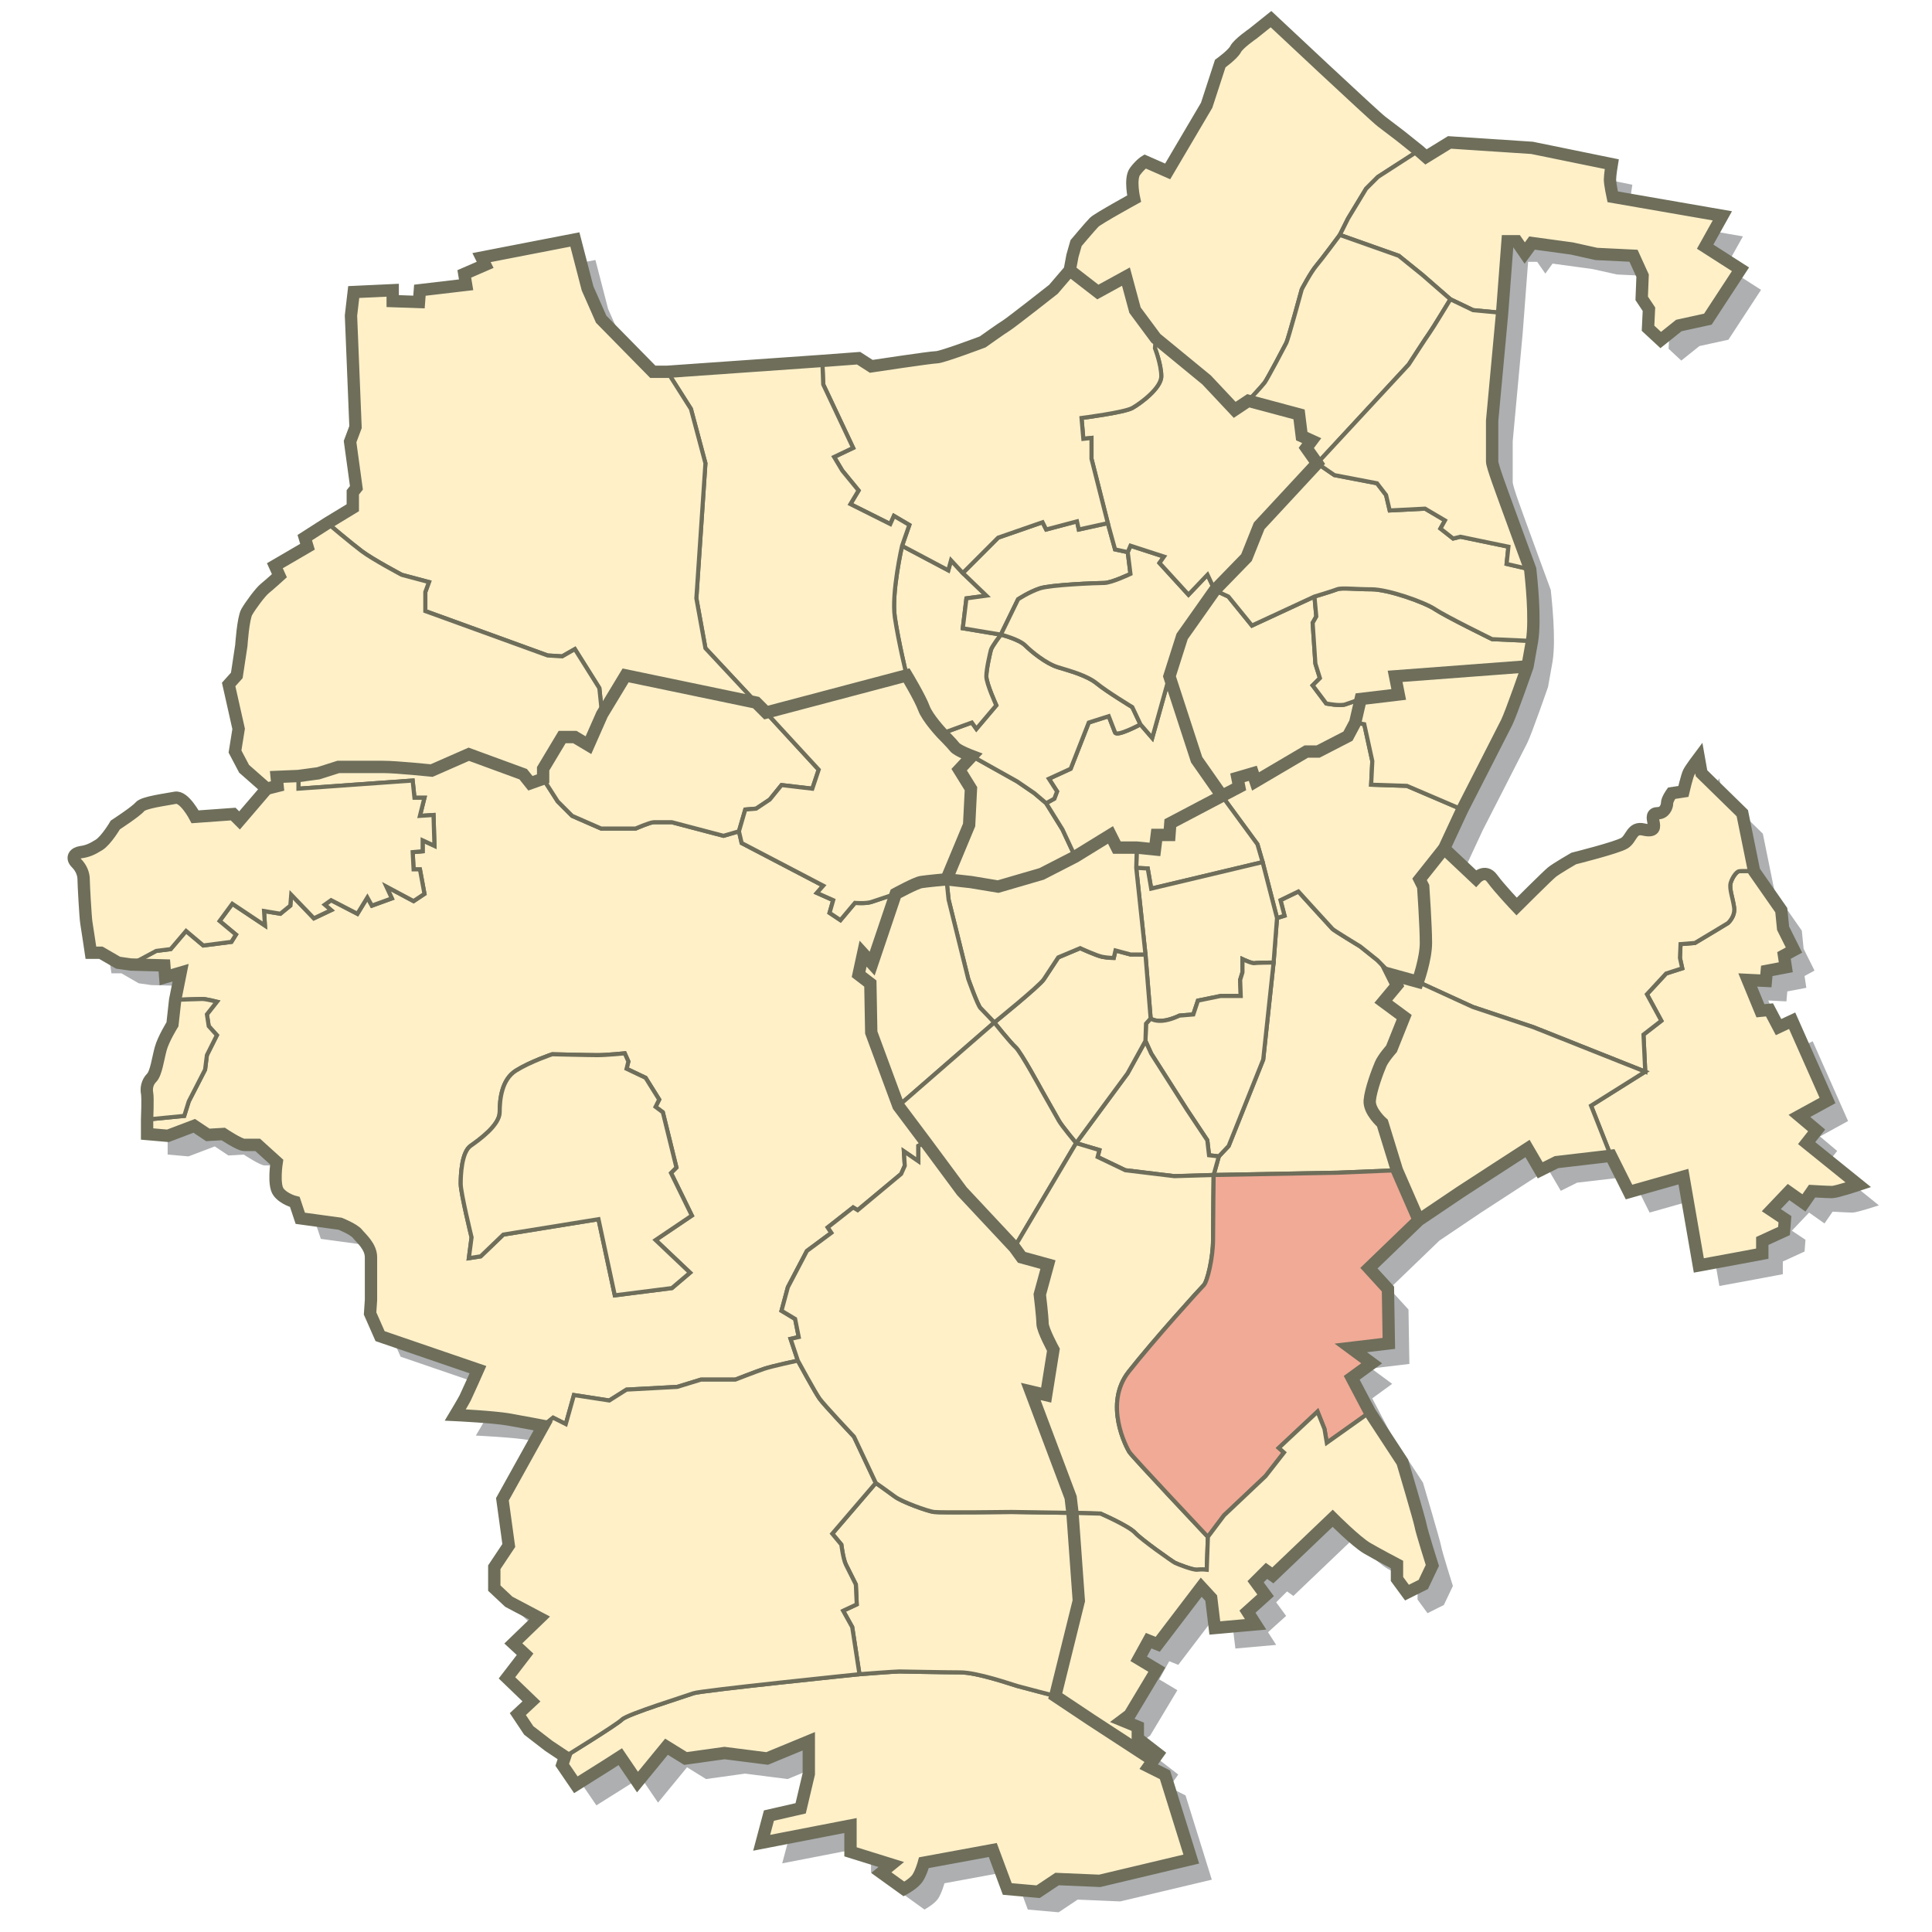 <?xml version="1.0" encoding="utf-8"?>
<!DOCTYPE svg PUBLIC "-//W3C//DTD SVG 1.1//EN" "http://www.w3.org/Graphics/SVG/1.1/DTD/svg11.dtd">
<svg version="1.1" id="MG" xmlns="http://www.w3.org/2000/svg" xmlns:xlink="http://www.w3.org/1999/xlink" x="0px" y="0px"
	 width="1000.111px" height="1000.114px" viewBox="0 -866.885 1000.111 1000.114"
	 enable-background="new 0 -866.885 1000.111 1000.114" xml:space="preserve">
<g>
	<rect y="-866.885" fill="#FFFFFF" width="1000.111" height="1000.114"/>
	<path fill="#FFFFFF" d="M500.051-366.83"/>
</g>
<path fill="#ADAFB1" d="M148.716-447.973l-14.074,16.428l-3.288-3.291l-19.705,1.413c0,0-5.629-10.797-10.322-9.852
	c-4.691,0.946-16.424,2.346-18.302,4.692c-1.875,2.354-12.67,9.383-12.67,9.383s-4.692,7.976-8.446,10.321
	c-3.752,2.355-6.096,3.293-9.384,3.755c-3.287,0.469-5.164,2.816-2.342,5.629c2.822,2.815,3.754,6.1,3.754,8.445
	c0,2.354,0.939,19.706,1.411,22.521c0.474,2.813,2.342,15.483,2.342,15.483h5.165l8.919,5.159l6.568,0.938l17.356,0.47l0.465,6.092
	l7.972-2.339l-2.814,14.077l-1.411,12.668c0,0-4.69,7.506-6.095,12.674c-1.405,5.16-2.345,12.667-4.693,15.015
	c-2.349,2.336-2.815,5.628-2.342,7.968c0.474,2.345,0,13.606,0,13.606v7.506l10.794,0.938l13.603-5.168l7.041,4.692l7.974-0.461
	c0,0,8.445,5.628,10.794,5.628s7.042,0,7.042,0l9.849,8.916c0,0-1.878,11.729,0.938,15.483c2.815,3.752,8.446,5.162,8.446,5.162
	l2.815,8.444l20.641,2.814c0,0,7.041,2.816,8.92,5.167c1.876,2.347,7.043,6.571,7.043,12.199c0,5.631,0,22.052,0,22.052
	l-0.468,7.044l5.165,11.723l50.673,17.359c0,0-5.631,12.668-6.573,14.544c-0.934,1.876-5.164,8.921-5.164,8.921
	s19.71,0.938,27.685,2.339c7.982,1.408,17.83,3.292,17.83,3.292l-21.11,37.994l3.288,23.934l-7.505,11.264v10.788l7.505,7.046
	l15.954,8.447L276.355-5.514l6.091,5.629l-9.379,12.199l12.669,12.199l-7.037,6.568l5.626,8.444l10.323,7.967l8.444,5.631
	l-1.412,4.225l7.043,10.317l16.424-10.317l6.568-4.225l8.917,13.136l15.012-18.297l9.852,6.093l20.177-2.815l22.055,2.815
	l21.583-8.911v16.889l-4.219,17.828l-16.427,3.753l-3.75,14.075l45.974-8.922v13.608L472,108.944l-5.162,4.212l11.728,8.446
	c0,0,5.161-2.815,7.04-5.628c1.879-2.818,3.288-7.973,3.288-7.973l35.658-6.568l7.508,20.175l15.949,1.417l9.846-6.568l22.061,0.937
	l47.375-11.257L613.695,62.5l-8.444-4.214l2.338-3.291l2.341-3.283l-10.323-7.98v-6.09l-7.967-3.291l3.752-2.816l14.076-23.459
	l-9.39-5.629l5.173-9.384l4.691,1.876l22.521-29.555l5.164,5.626l1.876,15.477l21.11-1.876l-4.219-6.568l9.378-8.447l-5.159-7.038
	l5.632-5.631l3.282,2.341l30.965-29.558c0,0,12.196,12.198,17.828,15.475c5.631,3.284,15.481,8.446,15.481,8.446v7.508l5.164,7.045
	l8.444-4.225l4.689-9.846c0,0-5.631-17.827-6.099-20.644c-0.459-2.814-9.384-32.842-9.384-32.842l-16.891-25.812l-9.379-17.828
	l10.32-7.507l-10.792-7.968l19.701-2.348l-0.464-28.149l-9.846-10.791l25.811-24.867c0,0,18.768-12.667,21.58-14.542
	c2.818-1.877,34.722-22.521,34.722-22.521l6.571,11.261l8.444-4.223l28.146-3.284l9.389,18.768l28.146-7.978l7.967,45.979
	l17.83-3.284l15.016-2.814v-6.568l11.257-5.168l0.465-6.093l-7.041-4.69l8.917-9.384l7.978,5.63l4.217-6.1
	c0,0,7.972,0.47,10.323,0.47c2.349,0,13.601-3.754,13.601-3.754l-26.737-21.582l5.162-6.57l-8.914-7.506l14.545-7.978
	l-18.298-41.286l-7.043,3.291l-4.694-8.921l-4.691,0.47l-6.568-15.952l9.381,0.462l0.465-5.162l9.854-1.876l-0.939-6.098
	l5.161-2.816l-5.631-11.26l-0.935-9.384l-14.078-20.174l-6.091-30.027l-21.107-20.645l-1.415-7.975c0,0-4.211,5.63-5.167,7.506
	c-0.939,1.877-2.817,9.852-2.817,9.852l-6.091,0.938c0,0-2.338,3.284-2.338,5.162c0,1.876-1.415,5.167-4.692,5.167
	c-3.282,0-2.812,2.339-2.346,4.693c0.467,2.346,0.937,5.162-5.156,3.752c-6.111-1.413-6.102,4.693-9.856,7.038
	c-3.752,2.354-26.274,7.977-26.274,7.977s-8.912,5.16-11.258,7.038c-2.346,1.875-18.3,17.83-18.3,17.83s-8.92-9.384-12.675-14.545
	c-3.755-5.169-8.444,0-8.444,0l-16.427-15.483l9.381-20.174c0,0,20.645-40.349,22.99-45.041s10.79-29.088,10.79-29.088l2.343-13.136
	c1.879-11.731-0.464-32.374-0.934-37.074c0,0-9.854-26.734-12.199-33.311c-2.346-6.576-7.503-20.182-7.503-22.521
	c0-2.345,0-21.112,0-21.112l5.157-55.831l2.817-37.072h4.687l4.228,6.1l3.747-5.168l20.646,2.815l12.672,2.814l19.234,0.938
	l4.689,10.321l-0.47,11.73l3.758,5.631l-0.467,9.844l6.567,6.1l9.387-7.507l15.013-3.291l16.889-25.813l-18.304-11.722l8.925-15.951
	l-56.767-9.846c0,0-1.414-6.568-1.414-8.921c0-2.355,0.939-7.968,0.939-7.968l-41.288-8.447l-42.699-2.814l-12.202,7.506
	l-3.752-3.292l-9.381-7.505c0,0-6.094-4.693-9.852-7.509c-3.747-2.813-57.236-53.008-57.236-53.008l-9.381,7.506
	c0,0-7.51,5.162-8.925,7.968c-1.403,2.81-7.964,7.509-7.964,7.509l-7.062,21.611l-20.182,34.248l-11.725-5.167
	c0,0-2.343,1.415-5.164,5.167c-2.823,3.755-0.467,14.076-0.467,14.076s-18.768,10.321-20.639,12.198
	c-1.879,1.878-9.387,10.792-9.387,10.792l-1.876,6.568l-1.414,7.507l-8.444,9.854c0,0-22.056,17.352-24.399,18.765
	c-2.338,1.409-12.196,8.446-12.196,8.446s-21.108,7.969-23.932,7.969s-33.78,4.69-33.78,4.69l-6.57-4.214l-18.768,1.408
	l-80.231,5.63h-7.505l-26.739-27.213l-7.041-15.951l-6.57-25.335l-48.325,9.384l1.874,3.752l-10.793,4.692l0.937,5.63l-23.929,2.816
	l-0.468,6.1l-13.603-0.47v-5.63l-20.177,0.938l-1.412,12.198l2.344,57.716l-2.818,7.507l3.288,23.928l-1.874,2.345v7.969
	l-13.139,7.976l-11.726,7.506l1.411,4.693l-16.89,9.845l2.342,5.168c0,0-5.165,4.691-7.506,6.567
	c-2.344,1.877-7.508,8.915-9.385,12.199c-1.875,3.277-2.813,17.352-2.813,17.352l-2.343,15.483l-4.219,4.69l5.164,22.983
	l-1.877,11.729l4.693,8.915L148.716-447.973z"/>
<path fill="#FFF0C8" stroke="#6E6E5A" stroke-width="2.128" stroke-miterlimit="3.864" d="M242.702-215.579l1.409-10.792
	c0,0-5.631-22.99-5.631-27.687c0-4.7,0.467-16.421,5.167-19.706c4.697-3.277,15.012-10.792,15.012-17.352
	c0-6.562,0.939-16.89,8.45-21.583c7.502-4.691,18.762-8.446,18.762-8.446s18.768,0.462,23.462,0.462
	c4.689,0,14.073-0.938,14.073-0.938l1.874,4.224l-0.938,3.754l9.851,4.69l7.041,11.26l-1.879,3.755l3.755,2.813l7.041,28.613
	l-2.811,2.816l10.79,22.057l-18.768,12.668l17.833,16.893l-9.389,7.975l-29.558,3.753l-8.444-39.411l-49.262,7.968l-11.725,11.261
	L242.702-215.579z M479.167-275.634l-14.076-18.765l-14.075-38.004l-0.467-25.336l-6.104-4.69l2.343-10.799l4.692,5.168
	l12.196-36.125l-12.661,4.222c-2.818,0.938-8.449,0.462-8.449,0.462l-7.503,8.922l-5.634-3.755l1.879-6.568l-8.447-3.753
	l3.288-3.752l-42.224-22.06l-1.409-6.09l-7.975,2.338l-26.747-7.031h-9.379c-1.882,0-9.389,3.284-9.389,3.284h-17.826l-15.018-6.568
	l-7.505-7.506l-7.505-11.722l-6.57,2.338l-3.753-4.69l-28.148-10.322l-19.231,8.444c0,0-18.303-1.876-24.866-1.876h-23.456
	l-10.322,3.291l-10.322,1.408v6.568l59.116-4.216l0.937,8.916h5.167l-2.344,9.384l7.041-0.462l0.47,15.952l-6.099-2.815v5.631
	l-5.162,0.462l0.462,8.922h3.288l2.344,12.667l-5.632,3.752l-14.072-7.506l2.815,6.1l-10.326,3.754l-2.341-4.222l-5.166,8.444
	L171.4-400.88l-3.286,2.339l3.286,2.816l-8.916,4.219l-11.74-12.212l-0.466,5.631l-5.164,4.214l-8.444-1.407l0.464,7.506
	l-16.89-11.26l-6.568,8.916l8.446,7.044l-2.345,3.754l-14.547,1.876l-8.918-7.507l-7.974,9.384l-7.506,0.939l-13.136,7.038
	l17.355,0.468l0.464,6.092l7.974-2.338l-2.815,14.074c0,0,12.199-0.468,14.075-0.468c1.877,0,7.508,1.414,7.508,1.414l-5.164,6.57
	l0.938,6.09l4.217,4.693l-5.164,10.321l-0.938,7.507L97.7-296.738l-2.342,7.506l-19.231,1.877v7.506l10.794,0.939l13.602-5.169
	l7.042,4.691l7.974-0.461c0,0,8.445,5.63,10.794,5.63h7.042l9.848,8.915c0,0-1.877,11.729,0.938,15.481
	c2.815,3.754,8.445,5.162,8.445,5.162l2.815,8.444l20.645,2.815c0,0,7.041,2.816,8.915,5.168c1.876,2.347,7.043,6.568,7.043,12.199
	v22.05l-0.465,7.046l5.162,11.722l50.671,17.358c0,0-5.631,12.667-6.568,14.545c-0.937,1.876-5.164,8.922-5.164,8.922
	s19.707,0.938,27.685,2.338c7.979,1.406,17.83,3.292,17.83,3.292l5.162-4.224l6.57,3.292l4.217-15.012l18.301,2.813l8.919-5.629
	l26.278-1.416l12.193-3.752h17.834c0,0,10.793-4.216,15.01-5.631c4.217-1.407,17.357-4.214,17.357-4.214l-3.755-11.26l4.22-0.938
	l-1.879-9.383l-7.037-4.224l3.285-12.198l9.851-18.768l12.669-9.382l-1.873-2.814l13.133-10.323l2.341,1.416l22.525-18.768
	l1.873-4.222l-0.464-7.506l7.505,5.168v-7.977L479.167-275.634z"/>
<path fill="#FFF0C8" stroke="#6E6E5A" stroke-width="2.128" stroke-miterlimit="3.864" d="M851.671-312.133l-28.051,17.609
	l10.233,25.928l9.384,18.768l28.151-7.976l7.975,45.978l17.831-3.284l15.012-2.813v-6.569l11.263-5.168l0.47-6.093l-7.046-4.691
	l8.92-9.383l7.969,5.63l4.212-6.099c0,0,7.979,0.469,10.323,0.469c2.354,0,13.605-3.752,13.605-3.752l-26.742-21.583l5.17-6.566
	l-8.922-7.509l14.551-7.975l-18.306-41.289l-7.038,3.292l-4.691-8.922l-4.689,0.471l-6.568-15.953l9.384,0.462l0.47-5.159
	l9.843-1.877l-0.934-6.1l5.167-2.816l-5.632-11.26l-0.939-9.384l-14.075-20.174c0,0-6.711-0.214-7.903,0.087
	c-1.186,0.301-3.286,2.977-4.178,5.968c-0.897,2.983,1.188,8.057,1.789,12.83c0.602,4.772-3.282,8.057-3.282,8.057l-17.011,10.233
	l-7.462,0.594l-0.291,7.162l1.188,5.374l-8.344,2.682l-9.938,10.739l7.452,13.725l-9.241,7.162L851.671-312.133z"/>
<path fill="#FFF0C8" stroke="#6E6E5A" stroke-width="2.128" stroke-miterlimit="3.864" d="M851.671-312.133l-57.97-23.056
	l-31.318-10.447l-28.459-13.041c0,0,4.222-11.729,4.222-20.181c0-8.454-1.417-29.089-1.417-29.089l-1.874-3.753l12.672-15.952
	l16.419,15.483c0,0,4.692-5.168,8.45,0c3.752,5.161,12.669,14.544,12.669,14.544s15.946-15.952,18.3-17.828
	c2.354-1.877,11.263-7.038,11.263-7.038s22.521-5.63,26.272-7.977c3.753-2.338,3.753-8.444,9.849-7.037
	c6.096,1.4,5.631-1.416,5.166-3.753c-0.461-2.346-0.939-4.691,2.339-4.691c3.282,0,4.691-3.292,4.691-5.169
	c0-1.875,2.344-5.162,2.344-5.162l6.101-0.938c0,0,1.879-7.975,2.813-9.852c0.939-1.877,5.161-7.506,5.161-7.506l1.409,7.976
	l21.11,20.642l6.102,30.028c0,0-6.705-0.213-7.9,0.088c-1.19,0.301-3.288,2.977-4.181,5.968c-0.895,2.983,1.188,8.056,1.787,12.829
	c0.604,4.772-3.28,8.058-3.28,8.058l-17.01,10.232l-7.455,0.594l-0.304,7.163l1.188,5.374l-8.344,2.683l-9.938,10.739l7.458,13.723
	l-9.244,7.163L851.671-312.133z"/>
<path fill="#FFF0C8" stroke="#6E6E5A" stroke-width="2.128" stroke-miterlimit="3.864" d="M734.388-235.284
	c0,0,18.768-12.667,21.583-14.544c2.816-1.878,34.717-22.52,34.717-22.52l6.57,11.26l8.445-4.223l28.15-3.284l-10.233-25.928
	l28.051-17.609l-57.97-23.056l-31.318-10.447l-28.459-13.041l-13.609-3.752l2.813,5.63l-7.038,8.444l10.796,7.969l-6.571,16.427
	c0,0-4.214,4.693-5.631,7.971c-1.406,3.284-5.162,13.136-5.631,18.766c-0.46,5.63,6.567,11.73,6.567,11.73l7.508,24.396
	L734.388-235.284z"/>
<path fill="#FFF0C8" stroke="#6E6E5A" stroke-width="2.128" stroke-miterlimit="3.864" d="M628.246-258.641l2.691-9.632
	l5.066-5.374l17.902-44.747l5.372-50.201l1.778-23.062l3.879-1.195l-2.079-8.05l9.255-4.478c0,0,16.78,18.496,17.678,19.389
	c0.892,0.895,14.323,9.047,14.323,9.047l8.948,7.162l7.254,7.368l2.813,5.63l-7.04,8.446l10.798,7.968l-6.571,16.428
	c0,0-4.225,4.693-5.631,7.968c-1.414,3.284-5.167,13.138-5.631,18.768c-0.465,5.63,6.567,11.729,6.567,11.729l7.508,24.398
	l-30.658,1.26L628.246-258.641z"/>
<path fill="#FFF0C8" stroke="#6E6E5A" stroke-width="2.128" stroke-miterlimit="3.864" d="M653.604-420.601l-2.681-9.249
	l-18.335-25.014l8.92-4.691l-0.939-4.693l7.969-2.338l1.415,4.215l26.277-15.476h6.09l15.475-7.976l3.752-7.038l4.661,0.866
	l4.164,19.088l-0.6,12.229l18.504,0.602l28.632,12.256l-9.382,20.174l-12.672,15.953l1.874,3.752c0,0,1.417,20.644,1.417,29.089
	c0,8.445-4.222,20.174-4.222,20.174l-13.609-3.752l-7.24-7.368l-8.962-7.163c0,0-13.432-8.144-14.313-9.046
	c-0.896-0.9-17.688-19.389-17.688-19.389l-9.255,4.479l2.096,8.05l-3.885,1.195L653.604-420.601z"/>
<polygon fill="#FFF0C8" stroke="#6E6E5A" stroke-width="2.128" stroke-miterlimit="3.864" points="588.188,-417.615 
	594.144,-417.324 595.943,-406.885 653.604,-420.601 650.924,-429.85 632.581,-454.858 605.837,-440.781 605.369,-434.682 
	598.802,-434.682 597.862,-427.175 588.479,-428.114 "/>
<path fill="#FFF0C8" stroke="#6E6E5A" stroke-width="2.128" stroke-miterlimit="3.864" d="M592.964-372.774l2.676,33.105
	c0,0,1.781,1.495,5.964,1.196c4.175-0.301,8.957-2.684,8.957-2.684l7.156-0.594l2.385-7.16l11.728-2.392h10.444l-0.301-8.357
	l1.193-3.876v-6.854c0,0,5.066,2.39,6.259,2.089s9.854-0.301,9.854-0.301l1.778-23.062l-7.457-28.936l-57.675,13.717l-1.789-10.439
	l-5.969-0.301L592.964-372.774z"/>
<path fill="#FFF0C8" stroke="#6E6E5A" stroke-width="2.128" stroke-miterlimit="3.864" d="M592.964-328.027l0.291-8.951
	l2.391-2.69c0,0,1.789,1.495,5.969,1.196c4.18-0.301,8.946-2.684,8.946-2.684l7.169-0.594l2.378-7.16l11.722-2.392h10.447
	l-0.298-8.357l1.192-3.876v-6.854c0,0,5.066,2.39,6.259,2.089c1.201-0.301,9.849-0.301,9.849-0.301l-5.364,50.201l-17.899,44.748
	l-5.077,5.374l-5.072-0.602l-0.895-7.755l-10.526-15.813l-18.498-29.023L592.964-328.027z"/>
<polygon fill="#FFF0C8" stroke="#6E6E5A" stroke-width="2.128" stroke-miterlimit="3.864" points="628.246,-258.641 
	630.938,-268.273 625.865,-268.866 624.971,-276.63 614.439,-292.442 595.943,-321.465 592.964,-328.027 583.696,-311.232 
	557.058,-275.135 569.088,-271.557 568.193,-267.972 582.52,-261.111 607.879,-258.047 "/>
<path fill="#FFF0C8" stroke="#6E6E5A" stroke-width="2.128" stroke-miterlimit="3.864" d="M557.058-275.135
	c0,0-7.466-8.951-8.94-11.641c-1.499-2.675-8.948-15.804-8.948-15.804s-10.745-19.779-13.432-22.169
	c-2.682-2.39-11.038-12.829-11.038-12.829s23.271-18.789,25.649-22.367c2.385-3.584,7.465-11.34,7.465-11.34l11.337-4.772
	c0,0,8.444,3.878,11.426,4.472c2.975,0.594,5.964,0.594,5.964,0.594l0.897-3.878l7.756,2.082h7.758l2.681,33.114l-2.391,2.69
	l-0.301,8.951l-9.244,16.787L557.058-275.135z"/>
<path fill="#FFF0C8" stroke="#6E6E5A" stroke-width="2.128" stroke-miterlimit="3.864" d="M588.479-428.114h-10.323l-3.286-6.568
	l-18.3,11.26l-17.355,8.914l-22.522,6.568l-14.073-2.338l-12.675-1.415l1.098,10.483l10.139,40.965c0,0,4.871,13.714,6.359,15.202
	c1.486,1.497,7.16,7.464,7.16,7.464s23.271-18.789,25.649-22.367c2.385-3.584,7.465-11.34,7.465-11.34l11.337-4.772
	c0,0,8.444,3.878,11.426,4.472c2.975,0.594,5.964,0.594,5.964,0.594l0.897-3.878l7.756,2.082h7.758l-4.776-44.836L588.479-428.114z"
	/>
<path fill="#FFF0C8" stroke="#6E6E5A" stroke-width="2.128" stroke-miterlimit="3.864" d="M514.699-337.578l-49.619,43.17
	l-14.064-37.995l-0.467-25.336l-6.104-4.69l2.343-10.799l4.692,5.168l12.196-36.125c0,0,10.323-5.631,13.136-6.093
	c2.816-0.469,13.139-1.415,13.139-1.415l1.093,10.483l10.144,40.965c0,0,4.863,13.714,6.357,15.202
	C509.033-343.546,514.699-337.578,514.699-337.578z"/>
<path fill="#FFF0C8" stroke="#6E6E5A" stroke-width="2.128" stroke-miterlimit="3.864" d="M557.058-275.135l-31.917,53.926
	l-27.217-29.088l-18.768-25.337l-14.076-18.765l49.619-43.173c0,0,8.356,10.439,11.038,12.829
	c2.687,2.391,13.432,22.169,13.432,22.169s7.449,13.13,8.948,15.813C549.608-284.086,557.058-275.135,557.058-275.135z"/>
<path fill="#FFF0C8" stroke="#6E6E5A" stroke-width="2.128" stroke-miterlimit="3.864" d="M625.264-71.315
	c0,0-39.176-41.559-40.675-43.942c-1.491-2.39-13.427-24.859-0.291-41.558c13.123-16.7,37.081-43.054,38.876-44.836
	c1.784-1.796,4.771-14.024,4.771-23.574c0-9.546,0.302-33.416,0.302-33.416l-20.367,0.603l-25.359-3.073l-14.326-6.861l0.895-3.585
	l-12.03-3.578l-31.917,53.926l3.752,5.169l13.596,3.752l-4.211,15.475c0,0,1.406,11.73,1.406,15.014
	c0,3.291,5.631,13.605,5.631,13.605l-3.752,23.458l-7.978-1.876l20.644,54.884l0.937,7.979l14.524,0.403
	c0,0,14.608,6.355,17.896,9.94c3.28,3.578,19.385,14.911,20.583,15.503c1.186,0.602,9.458,3.886,11.632,3.585
	c2.186-0.301,4.861,0,4.861,0L625.264-71.315z"/>
<path fill="#F0AA96" stroke="#6E6E5A" stroke-width="2.128" stroke-miterlimit="3.864" d="M625.264-71.315
	c0,0-39.176-41.559-40.675-43.942c-1.491-2.39-13.427-24.859-0.291-41.558c13.123-16.7,37.081-43.054,38.876-44.836
	c1.784-1.796,4.771-14.024,4.771-23.574c0-9.546,0.302-33.416,0.302-33.416l64.245-1.186l30.637-1.262l11.26,25.804l-25.8,24.867
	l9.854,10.79l0.459,28.151l-19.707,2.344l10.799,7.97l-10.318,7.507l9.379,17.827l-22.24,15.8l-1.201-7.165l-3.578-8.95
	l-20.076,18.789l2.688,2.39l-9.553,12.228l-21.479,20.29L625.264-71.315z"/>
<path fill="#FFF0C8" stroke="#6E6E5A" stroke-width="2.128" stroke-miterlimit="3.864" d="M596.923,44.342l2.346-3.286
	l-10.32-7.975v-6.09l-7.978-3.291l3.755-2.818l14.076-23.457l-9.387-5.631l5.164-9.381l4.689,1.876l22.522-29.561l5.167,5.631
	l1.876,15.477l21.103-1.876l-4.214-6.571l9.387-8.447l-5.173-7.034l5.632-5.631l3.293,2.336l30.965-29.555
	c0,0,12.201,12.199,17.83,15.473c5.631,3.277,15.472,8.444,15.472,8.444v7.509l5.169,7.046l8.445-4.222l4.691-9.846
	c0,0-5.629-17.829-6.091-20.644c-0.472-2.817-9.381-32.843-9.381-32.843l-16.889-25.812l-22.245,15.797l-1.203-7.162l-3.578-8.95
	l-20.079,18.789l2.691,2.39l-9.55,12.227l-21.476,20.292l-8.356,11.12l-0.6,17.009c0,0-2.687-0.301-4.86,0
	c-2.178,0.301-10.439-2.983-11.635-3.585c-1.195-0.603-17.303-11.925-20.586-15.503c-3.282-3.585-17.894-9.94-17.894-9.94
	l-14.524-0.405l3.29,45.5L546.277,11l18.301,12.199L596.923,44.342z"/>
<path fill="#FFF0C8" stroke="#6E6E5A" stroke-width="2.128" stroke-miterlimit="3.864" d="M546.251,11.032
	c0,0-16.419-4.225-19.704-5.167c-3.285-0.947-20.641-7.041-29.562-7.041c-8.917,0-29.088-0.47-31.439-0.47
	c-2.346,0-20.641,1.417-20.641,1.417s-82.11,8.447-85.863,9.846c-3.752,1.406-34.247,10.795-37.065,13.606
	c-2.823,2.808-29.565,19.227-29.565,19.227l-1.409,4.225l7.041,10.323l16.424-10.323l6.565-4.225l8.919,13.136l15.016-18.295
	l9.846,6.091l20.185-2.816l22.055,2.816l21.578-8.919v16.891l-4.214,17.826l-16.427,3.755l-3.758,14.075l45.979-8.914v13.599
	l21.111,6.567l-5.164,4.223l11.727,8.444c0,0,5.162-2.813,7.041-5.629s3.287-7.978,3.287-7.978l35.654-6.567l7.507,20.179
	l15.949,1.412l9.856-6.568l22.05,0.938l47.386-11.261l-13.608-43.627l-8.444-4.214l2.346-3.291l-32.373-21.108L546.251,11.032z"/>
<path fill="#FFF0C8" stroke="#6E6E5A" stroke-width="2.128" stroke-miterlimit="3.864" d="M453.358-99.223l-22.524,26.271
	l4.691,5.631c0,0,0.939,7.509,2.344,10.322c1.406,2.814,5.166,10.322,5.166,10.322l0.462,10.323l-7.037,3.291l4.691,8.444
	l3.753,24.398c0,0,18.303-1.417,20.641-1.417c2.344,0,22.522,0.47,31.439,0.47c8.922,0,26.277,6.091,29.562,7.038
	s19.704,5.167,19.704,5.167l12.2-49.262l-3.286-45.501l-31.438-0.471c0,0-37.07,0.471-40.351,0
	c-3.28-0.459-16.425-5.16-20.177-7.968C459.444-94.972,453.358-99.223,453.358-99.223z"/>
<path fill="#FFF0C8" stroke="#6E6E5A" stroke-width="2.128" stroke-miterlimit="3.864" d="M413.008-162.563
	c0,0,8.917,16.421,11.258,19.706c2.343,3.277,17.83,19.706,17.83,19.706l11.263,23.929l-22.524,26.271l4.691,5.631
	c0,0,0.939,7.509,2.344,10.322c1.406,2.814,5.166,10.322,5.166,10.322l0.462,10.323l-7.037,3.291l4.691,8.444l3.753,24.398
	c0,0-82.11,8.444-85.863,9.846c-3.752,1.407-34.247,10.798-37.065,13.606c-2.823,2.808-29.565,19.227-29.565,19.227l-8.444-5.628
	l-10.323-7.972l-5.628-8.444l7.037-6.568L262.383,1.651l9.387-12.199l-6.099-5.631l13.604-13.136l-15.955-8.444l-7.505-7.046
	v-10.792l7.505-11.259l-3.282-23.934l21.11-37.998l5.162-4.222l6.57,3.292l4.215-15.014l18.306,2.816l8.914-5.63l26.274-1.416
	l12.202-3.753h17.822c0,0,10.799-4.214,15.013-5.63C399.849-159.754,413.008-162.563,413.008-162.563z"/>
<path fill="#FFF0C8" stroke="#6E6E5A" stroke-width="2.128" stroke-miterlimit="3.864" d="M555.165-83.741l-31.437-0.47
	c0,0-37.064,0.47-40.345,0c-3.283-0.463-16.425-5.162-20.177-7.968c-3.755-2.808-9.849-7.044-9.849-7.044l-11.263-23.929
	c0,0-15.477-16.428-17.83-19.706c-2.346-3.284-11.258-19.706-11.258-19.706l-3.755-11.259l4.217-0.938l-1.873-9.384l-7.043-4.222
	l3.29-12.199l9.849-18.768l12.672-9.384l-1.877-2.813l13.14-10.322l2.338,1.413l22.522-18.768l1.876-4.222l-0.467-7.506l7.507,5.168
	v-7.976l3.753-1.876l18.768,25.334l27.217,29.089l3.752,5.168l13.596,3.753l-4.211,15.475c0,0,1.406,11.731,1.406,15.015
	c0,3.291,5.631,13.606,5.631,13.606l-3.752,23.458l-7.978-1.876l20.644,54.887L555.165-83.741z"/>
<path fill="#FFF0C8" stroke="#6E6E5A" stroke-width="2.128" stroke-miterlimit="3.864" d="M242.702-215.579l1.409-10.792
	c0,0-5.631-22.99-5.631-27.687c0-4.7,0.467-16.421,5.167-19.706c4.697-3.277,15.012-10.792,15.012-17.352
	c0-6.562,0.939-16.89,8.45-21.583c7.502-4.691,18.762-8.446,18.762-8.446s18.768,0.462,23.462,0.462
	c4.689,0,14.073-0.938,14.073-0.938l1.874,4.224l-0.938,3.754l9.851,4.69l7.041,11.26l-1.879,3.755l3.755,2.813l7.041,28.613
	l-2.811,2.816l10.79,22.057l-18.768,12.668l17.833,16.893l-9.389,7.975l-29.558,3.753l-8.444-39.411l-49.262,7.968l-11.725,11.261
	L242.702-215.579z"/>
<path fill="#FFF0C8" stroke="#6E6E5A" stroke-width="2.128" stroke-miterlimit="3.864" d="M90.69-349.293l-1.413,12.668
	c0,0-4.69,7.506-6.095,12.675c-1.405,5.159-2.343,12.668-4.691,15.014c-2.349,2.338-2.815,5.629-2.342,7.967
	c0.474,2.346,0,13.607,0,13.607l19.231-1.877l2.342-7.506l8.444-16.428l0.939-7.507l5.164-10.322l-4.219-4.691l-0.938-6.093
	l5.165-6.568c0,0-5.632-1.414-7.508-1.414S90.69-349.293,90.69-349.293z"/>
<path fill="#FFF0C8" stroke="#6E6E5A" stroke-width="2.128" stroke-miterlimit="3.864" d="M154.498-465.179l-11.262,0.47
	l0.466,4.692l-5.63,1.408l-14.075,16.428l-3.288-3.292l-19.706,1.416c0,0-5.629-10.8-10.321-9.853
	c-4.691,0.945-16.423,2.345-18.301,4.691c-1.876,2.354-12.672,9.383-12.672,9.383s-4.692,7.978-8.445,10.322
	c-3.752,2.353-6.095,3.291-9.381,3.752c-3.289,0.47-5.167,2.815-2.345,5.631c2.825,2.814,3.754,6.1,3.754,8.445
	c0,2.354,0.939,19.704,1.411,22.519c0.474,2.816,2.351,15.477,2.351,15.477h5.164l8.918,5.16l6.568,0.939l13.137-7.038l7.508-0.939
	l7.972-9.384l8.919,7.507l14.548-1.876l2.342-3.754l-8.445-7.044l6.568-8.916l16.89,11.26l-0.464-7.506l8.444,1.407l5.164-4.214
	l0.466-5.631l11.726,12.199l8.918-4.222l-3.287-2.815l3.287-2.338l13.604,7.038l5.161-8.446l2.341,4.224l10.323-3.755l-2.815-6.097
	l14.075,7.506l5.632-3.754l-2.344-12.668h-3.288l-0.464-8.922l5.161-0.462v-5.628l6.099,2.813l-0.478-15.958l-7.043,0.462
	l2.34-9.384h-5.164l-0.937-8.913l-59.116,4.214v-6.555H154.498z"/>
<path fill="#FFF0C8" stroke="#6E6E5A" stroke-width="2.128" stroke-miterlimit="3.864" d="M382.517-436.558l3.288-11.261
	l5.626-0.469l7.04-4.692l6.102-7.507l15.946,1.877l3.288-9.845l-27.212-29.566l-5.164-5.16l-67.56-14.076l-12.197,20.174
	l-7.046,15.952l-7.037-4.214h-6.568l-9.849,16.42v5.155l7.505,11.722l7.505,7.506l15.018,6.568h17.826c0,0,7.507-3.284,9.389-3.284
	c1.871,0,9.379,0,9.379,0l26.739,7.038L382.517-436.558z"/>
<path fill="#FFF0C8" stroke="#6E6E5A" stroke-width="2.128" stroke-miterlimit="3.864" d="M382.517-436.558l1.409,6.09
	l42.224,22.06l-3.288,3.752l8.447,3.753l-1.879,6.568l5.634,3.755l7.503-8.922c0,0,5.631,0.468,8.449-0.462
	c2.815-0.931,12.669-4.222,12.669-4.222s10.323-5.631,13.139-6.093c2.815-0.469,13.137-1.415,13.137-1.415l11.724-28.15
	l0.938-18.768l-6.094-9.845l6.568-7.044c0,0-7.505-2.816-8.919-4.692c-1.409-1.877-6.565-7.039-6.565-7.039
	s-7.511-7.975-9.384-13.135c-1.879-5.168-8.922-16.891-8.922-16.891l-72.725,19.229l27.212,29.564l-3.288,9.846l-15.951-1.876
	l-6.094,7.506l-7.04,4.692l-5.634,0.47L382.517-436.558z"/>
<polygon fill="#FFF0C8" stroke="#6E6E5A" stroke-width="2.128" stroke-miterlimit="3.864" points="541.562,-451.104 
	550.007,-437.498 556.572,-423.422 539.214,-414.509 516.691,-407.94 502.621,-410.285 489.951,-411.693 501.684,-439.843 
	502.621,-458.61 496.518,-468.464 503.091,-475.5 526.547,-462.364 535.464,-456.264 "/>
<path fill="#FFF0C8" stroke="#6E6E5A" stroke-width="2.128" stroke-miterlimit="3.864" d="M605.369-516.787l-8.916,31.904
	l-6.102-7.038c0,0-12.196,6.568-13.136,4.216c-0.939-2.345-3.283-8.446-3.283-8.446l-10.323,3.292l-9.381,23.928l-11.26,5.168
	l4.212,6.569l-1.415,3.752l-4.214,2.338l8.446,13.606l6.571,14.076l18.3-11.26l3.286,6.568h10.323l9.384,0.939l0.939-7.508h6.567
	l0.468-6.098l26.733-14.077l-13.136-18.766L605.369-516.787z"/>
<path fill="#FFF0C8" stroke="#6E6E5A" stroke-width="2.128" stroke-miterlimit="3.864" d="M518.103-538.369
	c0,0,9.382,2.346,12.664,5.63c3.293,3.292,10.804,9.384,16.892,11.26c6.101,1.877,15.015,4.222,20.185,8.446
	c5.167,4.229,18.306,12.197,18.306,12.197l4.211,8.922c0,0-12.193,6.569-13.136,4.215c-0.937-2.346-3.291-8.444-3.291-8.444
	l-10.323,3.292l-9.381,23.927l-11.26,5.169l4.225,6.568l-1.409,3.752l-4.222,2.339l-6.099-5.168l-8.917-6.1L503.091-475.5
	c0,0-7.511-2.816-8.917-4.692c-1.417-1.877-6.568-7.039-6.568-7.039l15.475-5.629l2.341,3.284l10.32-12.198
	c0,0-5.162-11.26-5.162-15.014c0-3.752,1.879-11.722,2.344-13.598C513.387-532.263,518.103-538.369,518.103-538.369z"/>
<path fill="#FFF0C8" stroke="#6E6E5A" stroke-width="2.128" stroke-miterlimit="3.864" d="M518.103-538.369l-19.706-3.284
	l1.878-15.483l10.318-1.408l-12.196-11.729l-6.094-6.568l-1.414,5.168l-23.93-12.675c0,0-5.628,24.397-3.752,37.073
	c1.873,12.668,6.09,30.026,6.09,30.026s7.044,11.722,8.923,16.889c1.876,5.162,9.386,13.139,9.386,13.139l15.475-5.63l2.341,3.284
	l10.32-12.199c0,0-5.162-11.26-5.162-15.013c0-3.755,1.879-11.722,2.344-13.599C513.387-532.256,518.103-538.369,518.103-538.369z"
	/>
<path fill="#FFF0C8" stroke="#6E6E5A" stroke-width="2.128" stroke-miterlimit="3.864" d="M583.783-581.064l1.41,11.26
	c0,0-9.846,4.692-13.602,4.692c-3.749,0-27.687,0.938-33.314,2.816c-5.632,1.876-11.261,5.628-11.261,5.628l-8.914,18.299
	l-19.706-3.284l1.878-15.483l10.318-1.408l-12.196-11.729l18.295-18.296l22.992-7.977l1.879,3.754l15.954-4.214l0.935,4.214
	l15.012-3.283l3.753,13.597L583.783-581.064z"/>
<path fill="#FFF0C8" stroke="#6E6E5A" stroke-width="2.128" stroke-miterlimit="3.864" d="M583.783-581.064l1.41-3.292l17.36,5.63
	l-2.346,3.292l15.013,16.422l9.854-10.322l3.752,7.976l-16.894,23.928l-6.563,20.644l-8.916,31.904l-6.102-7.038l-4.217-8.922
	c0,0-13.142-7.968-18.303-12.197c-5.159-4.223-14.073-6.571-20.174-8.447c-6.106-1.876-13.604-7.969-16.892-11.26
	c-3.288-3.283-12.672-5.63-12.672-5.63l8.922-18.298c0,0,5.629-3.754,11.261-5.629c5.628-1.877,29.555-2.815,33.307-2.815
	c3.756,0,13.609-4.693,13.609-4.693L583.783-581.064z"/>
<path fill="#FFF0C8" stroke="#6E6E5A" stroke-width="2.128" stroke-miterlimit="3.864" d="M704.365-505.058
	c0,0-5.164,1.876-7.969,2.814c-2.811,0.938-9.849-0.468-9.849-0.468l-7.045-9.384l3.755-3.754l-2.341-7.506l-1.414-21.107
	l1.878-3.291l-0.939-10.322l-32.365,15.013l-12.196-15.013l-7.054-3.284l-16.894,23.928l-6.563,20.644l14.073,43.164l13.139,18.766
	l8.911-4.69l-0.937-4.692l7.978-2.339l1.403,4.216l26.275-15.475h6.101l15.482-7.977l3.752-7.037L704.365-505.058z"/>
<path fill="#FFF0C8" stroke="#6E6E5A" stroke-width="2.128" stroke-miterlimit="3.864" d="M704.365-505.058
	c0,0-5.164,1.876-7.969,2.814c-2.811,0.938-9.849-0.468-9.849-0.468l-7.045-9.384l3.755-3.754l-2.341-7.506l-1.414-21.107
	l1.878-3.291l-0.939-10.322c0,0,9.385-2.815,11.723-3.753c2.346-0.937,9.383,0,17.828,0c8.449,0,27.217,6.569,32.84,10.322
	c5.631,3.754,29.565,15.483,29.565,15.483l20.644,0.938l-2.332,13.136l-68.502,5.162l1.876,9.382L704.365-505.058z"/>
<path fill="#FFF0C8" stroke="#6E6E5A" stroke-width="2.128" stroke-miterlimit="3.864" d="M704.365-505.058l19.699-2.347
	l-1.871-9.382l68.494-5.162c0,0-8.444,24.399-10.787,29.089c-2.347,4.692-22.992,45.04-22.992,45.04l-28.624-12.256l-18.498-0.602
	l0.602-12.229l-4.18-19.088l-4.645-0.866L704.365-505.058z"/>
<path fill="#FFF0C8" stroke="#6E6E5A" stroke-width="2.128" stroke-miterlimit="3.864" d="M793.036-535.085l-20.641-0.938
	c0,0-23.933-11.729-29.563-15.483c-5.623-3.752-24.391-10.322-32.84-10.322c-8.445,0-15.482-0.937-17.828,0
	c-2.352,0.938-11.73,3.753-11.73,3.753l-32.37,15.013l-12.202-15.013l-7.035-3.284l16.422-16.89l6.567-16.428l30.025-32.367
	l8.925,6.093l22.055,4.222l4.697,6.092l1.874,7.976l18.298-0.938l10.32,6.092l-2.346,4.222l6.567,5.16l3.755-0.938l24.863,5.169
	l-0.934,8.914l12.196,2.816C792.566-567.459,794.915-546.815,793.036-535.085z"/>
<path fill="#FFF0C8" stroke="#6E6E5A" stroke-width="2.128" stroke-miterlimit="3.864" d="M583.783-581.064l-6.567-1.416
	l-3.753-13.597l-8.444-33.318v-10.785l-4.222,0.462l-0.938-10.792c0,0,22.056-2.814,26.275-5.168
	c4.217-2.346,15.013-10.322,15.013-16.42c0-6.107-3.285-14.552-3.285-14.552l0.464-5.162l26.277,21.583l14.543,15.475l7.038-4.692
	l26.277,7.046l1.415,11.26l5.166,2.34l-2.812,3.752l5.626,7.97l-30.024,32.372l-6.571,16.421l-16.427,16.89l-3.755-7.968
	l-9.846,10.322l-15.01-16.428l2.335-3.286l-17.353-5.63L583.783-581.064z"/>
<path fill="#FFF0C8" stroke="#6E6E5A" stroke-width="2.128" stroke-miterlimit="3.864" d="M693.573-745.274l4.222-8.446
	l9.381-15.483l6.094-6.09l21.105-13.606l-9.379-7.507c0,0-6.096-4.692-9.851-7.506c-3.75-2.816-57.239-53.01-57.239-53.01
	l-9.381,7.509c0,0-7.511,5.16-8.922,7.968c-1.409,2.807-7.967,7.506-7.967,7.506l-7.049,21.582l-20.174,34.25l-11.732-5.168
	c0,0-2.332,1.416-5.156,5.168c-2.82,3.753-0.454,14.067-0.454,14.067s-18.767,10.322-20.644,12.199
	c-1.881,1.876-9.384,10.79-9.384,10.79l-1.879,6.57l-1.406,7.506l14.546,11.26l14.553-7.97l4.689,17.352l10.798,14.553L624.62-670.2
	l14.545,15.477l7.035-4.693c0,0,7.046-7.506,8.444-9.384c1.412-1.876,10.323-18.766,11.263-20.641
	c0.937-1.877,7.972-27.683,7.972-27.683s4.694-8.922,7.511-12.198C684.205-732.608,693.573-745.274,693.573-745.274z"/>
<path fill="#FFF0C8" stroke="#6E6E5A" stroke-width="2.128" stroke-miterlimit="3.864" d="M693.573-745.274l30.491,10.792
	l12.202,9.852l14.546,12.667l11.729,5.63l15.012,1.416l2.813-37.073h4.697l4.211,6.1l3.756-5.168l20.641,2.816l12.677,2.814
	l19.227,0.938l4.692,10.323l-0.465,11.729l3.758,5.631l-0.47,9.846l6.571,6.1l9.378-7.509l15.015-3.291l16.889-25.805
	l-18.297-11.729l8.916-15.952l-56.77-9.845c0,0-1.406-6.569-1.406-8.922c0-2.346,0.937-7.968,0.937-7.968l-41.287-8.445
	l-42.694-2.814l-12.196,7.506l-3.758-3.29l-21.11,13.627l-6.102,6.092l-9.381,15.483L693.573-745.274z"/>
<path fill="#FFF0C8" stroke="#6E6E5A" stroke-width="2.128" stroke-miterlimit="3.864" d="M646.185-659.417
	c0,0,7.046-7.506,8.444-9.384c1.409-1.876,10.323-18.766,11.263-20.641c0.939-1.877,7.977-27.683,7.977-27.683
	s4.689-8.922,7.508-12.198c2.813-3.286,12.197-15.952,12.197-15.952l30.491,10.792l12.202,9.852l14.546,12.667
	c0,0-9.387,15.483-10.793,17.361c-1.412,1.875-10.799,16.42-10.799,16.42l-47.38,51.14l-5.629-7.976l2.815-3.752l-5.169-2.339
	l-1.417-11.26L646.185-659.417z"/>
<path fill="#FFF0C8" stroke="#6E6E5A" stroke-width="2.128" stroke-miterlimit="3.864" d="M681.841-627.044l47.388-51.14
	c0,0,9.384-14.545,10.791-16.42c1.414-1.877,10.801-17.361,10.801-17.361l11.722,5.63l15.012,1.416l-5.158,55.832
	c0,0,0,18.766,0,21.114c0,2.339,5.158,15.951,7.505,22.52c2.343,6.568,12.196,33.312,12.196,33.312l-12.196-2.815l0.939-8.914
	l-24.869-5.17l-3.75,0.939l-6.567-5.161l2.343-4.223l-10.323-6.09l-18.295,0.929l-1.882-7.975l-4.686-6.093l-22.054-4.222
	L681.841-627.044z"/>
<path fill="#FFF0C8" stroke="#6E6E5A" stroke-width="2.128" stroke-miterlimit="3.864" d="M573.463-596.077l-8.444-33.318v-10.785
	l-4.222,0.462l-0.938-10.792c0,0,22.056-2.814,26.275-5.168c4.217-2.346,15.013-10.322,15.013-16.42
	c0-6.107-3.285-14.552-3.285-14.552l0.464-5.162l-10.793-14.552l-4.694-17.352l-14.548,7.969l-14.551-11.26l-8.444,9.846
	c0,0-22.05,17.358-24.394,18.765c-2.349,1.416-12.196,8.447-12.196,8.447s-21.11,7.975-23.935,7.975
	c-2.823,0-33.777,4.691-33.777,4.691l-6.549-4.185l-18.768,1.408l0.469,12.198l15.48,32.842l-9.852,4.691l4.22,7.045l8.444,10.323
	l-4.22,7.038l20.642,10.321l1.876-4.215l7.972,4.691l-3.75,10.792l23.93,12.673l1.414-5.167l6.094,6.567l18.295-18.299l22.992-7.975
	l1.879,3.754l15.954-4.216l0.935,4.216L573.463-596.077z"/>
<path fill="#FFF0C8" stroke="#6E6E5A" stroke-width="2.128" stroke-miterlimit="3.864" d="M466.965-584.348l3.758-10.79
	l-7.975-4.693l-1.877,4.217l-20.644-10.323l4.218-7.038l-8.447-10.322l-4.215-7.044l9.846-4.692l-15.479-32.843l-0.464-12.197
	l-80.231,5.629l12.199,19.237l7.505,28.149l-4.692,69.9l4.692,25.812l26.272,28.15l5.164,5.16l72.729-19.228
	c0,0-4.223-17.36-6.099-30.027C461.35-559.966,466.965-584.348,466.965-584.348z"/>
<path fill="#FFF0C8" stroke="#6E6E5A" stroke-width="2.128" stroke-miterlimit="3.864" d="M169.51-596.077
	c0,0,12.201,10.321,17.83,14.544c5.631,4.229,20.644,12.198,20.644,12.198l14.073,3.754l-1.877,5.168v9.845l63.343,22.989
	l7.505,0.462l6.573-3.752l12.667,20.181l1.417,13.599l12.191-20.174l67.565,14.074l-26.272-28.15l-4.695-25.812l4.695-69.899
	l-7.508-28.15l-12.196-19.236h-7.511l-26.739-27.213l-7.041-15.952l-6.57-25.335l-48.325,9.384l1.876,3.754l-10.795,4.69
	l0.937,5.631l-23.929,2.814l-0.468,6.1l-13.603-0.468v-5.632l-20.177,0.938l-1.409,12.199l2.343,57.714l-2.817,7.508l3.287,23.928
	l-1.876,2.347v7.968L169.51-596.077z"/>
<path fill="#FFF0C8" stroke="#6E6E5A" stroke-width="2.128" stroke-miterlimit="3.864" d="M311.663-497.083l-7.04,15.952
	l-7.043-4.214h-6.565l-9.851,16.42v5.155l-6.566,2.338l-3.752-4.692l-28.151-10.32L223.46-468c0,0-18.301-1.876-24.86-1.876
	c-6.562,0-23.46,0-23.46,0l-10.32,3.291l-10.321,1.406l-11.262,0.47l0.466,4.692l-5.63,1.408l-11.726-10.322l-4.692-8.914
	l1.877-11.729l-5.164-22.99l4.219-4.692l2.342-15.482c0,0,0.938-14.076,2.816-17.352c1.875-3.284,7.039-10.322,9.384-12.2
	c2.342-1.875,7.506-6.568,7.506-6.568l-2.342-5.168l16.89-9.846l-1.412-4.692l11.727-7.506c0,0,12.196,10.322,17.83,14.544
	c5.632,4.23,20.642,12.199,20.642,12.199l14.075,3.753l-1.874,5.168v9.844l63.343,22.99l7.503,0.464l6.565-3.755l12.677,20.182
	L311.663-497.083z"/>
<path fill="none" stroke="#6E6E5A" stroke-width="6.384" stroke-miterlimit="3.864" d="M489.951-411.693l11.725-28.15
	l0.942-18.768l-6.101-9.845l6.573-7.044c0,0-7.511-2.816-8.917-4.692c-1.417-1.877-6.568-7.039-6.568-7.039
	s-7.51-7.975-9.386-13.135c-1.879-5.168-8.923-16.891-8.923-16.891l-72.721,19.229l-5.164-5.162l-67.562-14.074l-12.197,20.174
	l-7.04,15.952l-7.046-4.215h-6.565l-9.848,16.421v5.162l-6.571,2.338l-3.752-4.692l-28.151-10.32L223.449-468
	c0,0-18.306-1.876-24.865-1.876c-6.561,0-23.457,0-23.457,0l-10.322,3.291l-10.322,1.406l-11.261,0.47l0.468,4.692l-5.632,1.408"/>
<path fill="none" stroke="#6E6E5A" stroke-width="6.384" stroke-miterlimit="3.864" d="M734.388-235.284l-11.26-25.804
	l-7.508-24.397c0,0-7.032-6.1-6.567-11.728c0.479-5.63,4.225-15.477,5.631-18.768c1.417-3.284,5.631-7.968,5.631-7.968l6.571-16.428
	l-10.796-7.97l7.038-8.445l-2.813-5.63l13.609,3.755c0,0,4.222-11.731,4.222-20.183c0-8.454-1.417-29.089-1.417-29.089l-1.874-3.752
	l12.672-15.953"/>
<polyline fill="none" stroke="#6E6E5A" stroke-width="6.384" stroke-miterlimit="3.864" points="632.581,-454.858 
	619.442,-473.624 605.369,-516.787 611.933,-537.431 628.826,-561.359 645.248,-578.249 651.815,-594.67 681.841,-627.044 
	676.212,-635.019 679.027,-638.772 673.868,-641.118 672.462,-652.379 646.185,-659.417 639.146,-654.723 624.604,-670.207 
	598.326,-691.79 587.539,-706.334 582.85,-723.693 568.305,-715.717 553.759,-726.976 "/>
<path fill="none" stroke="#6E6E5A" stroke-width="6.384" stroke-miterlimit="3.864" d="M596.923,44.342l-32.376-21.105
	l-18.296-12.2l12.2-49.262l-3.286-45.501l-0.937-7.976l-20.644-54.887l7.967,1.876l3.752-23.458c0,0-5.628-10.322-5.628-13.606
	c0-3.277-1.412-15.013-1.412-15.013l4.222-15.477l-13.608-3.752l-3.752-5.169l-27.212-29.087l-18.763-25.337l-14.075-18.767
	l-14.06-38.024l-0.467-25.336l-6.104-4.69l2.343-10.799l4.692,5.168l12.196-36.125c0,0,10.323-5.631,13.136-6.093
	c2.816-0.469,13.139-1.415,13.139-1.415l12.67,1.415l14.07,2.338l22.522-6.568l17.358-8.914l18.297-11.26l3.297,6.568h10.317
	l9.387,0.939l0.934-7.508h6.573l0.46-6.098l26.744-14.077l8.911-4.69l-0.937-4.692l7.978-2.339l1.403,4.216l26.275-15.475h6.101
	l15.482-7.977l3.752-7.037l2.818-12.199l19.699-2.345l-1.871-9.384l68.494-5.162"/>
<path fill="none" stroke="#6E6E5A" stroke-width="6.384" stroke-miterlimit="3.864" d="M138.072-458.61l-14.075,16.428
	l-3.288-3.292l-19.706,1.416c0,0-5.629-10.8-10.321-9.853c-4.691,0.945-16.423,2.345-18.301,4.691
	c-1.876,2.354-12.672,9.383-12.672,9.383s-4.692,7.978-8.445,10.322c-3.752,2.353-6.095,3.291-9.381,3.752
	c-3.289,0.47-5.167,2.815-2.345,5.631c2.825,2.814,3.754,6.1,3.754,8.445c0,2.354,0.939,19.704,1.411,22.519
	c0.474,2.816,2.351,15.477,2.351,15.477h5.164l8.918,5.16l6.568,0.939l17.356,0.468l0.466,6.092l7.972-2.338l-2.815,14.074
	l-1.411,12.668c0,0-4.691,7.506-6.096,12.675c-1.403,5.159-2.342,12.668-4.69,15.014c-2.352,2.338-2.815,5.629-2.342,7.967
	c0.471,2.346,0,13.607,0,13.607v7.506l10.793,0.938l13.604-5.168l7.041,4.693l7.971-0.463c0,0,8.446,5.631,10.796,5.631
	s7.042,0,7.042,0l9.848,8.913c0,0-1.876,11.731,0.939,15.483c2.813,3.753,8.444,5.162,8.444,5.162l2.814,8.444l20.644,2.816
	c0,0,7.042,2.814,8.921,5.168c1.873,2.345,7.038,6.568,7.038,12.2c0,5.628,0,22.05,0,22.05l-0.468,7.046l5.167,11.722l50.671,17.358
	c0,0-5.628,12.668-6.57,14.544c-0.937,1.877-5.162,8.922-5.162,8.922s19.705,0.939,27.688,2.339
	c7.975,1.407,17.825,3.291,17.825,3.291l-21.111,37.996l3.288,23.936l-7.502,11.261v10.791l7.502,7.043l15.957,8.447l-13.605,13.134
	l6.093,5.631l-9.381,12.199l12.669,12.199l-7.038,6.568l5.629,8.444l10.323,7.969l8.444,5.631l-1.412,4.219l7.044,10.323
	l16.421-10.323l6.568-4.219l8.919,13.136l15.013-18.298l9.854,6.09l20.18-2.813l22.053,2.813l21.577-8.914v16.889l-4.214,17.831
	l-16.43,3.755l-3.752,14.073l45.979-8.923v13.606l21.111,6.57l-5.162,4.215l11.725,8.444c0,0,5.164-2.813,7.038-5.632
	c1.882-2.812,3.288-7.967,3.288-7.967l35.656-6.567l7.502,20.174l15.954,1.414l9.851-6.568l22.056,0.939l47.384-11.263
	l-13.606-43.63l-8.444-4.214l2.349-3.291l2.346-3.288l-10.323-7.975v-6.091L581,23.709l3.752-2.818l14.076-23.459L589.444-8.2
	l5.161-9.381l4.694,1.876l22.518-29.558l5.169,5.631l1.877,15.477l21.105-1.879l-4.215-6.568l9.382-8.444l-5.167-7.038l5.631-5.631
	l3.294,2.341l30.958-29.559c0,0,12.2,12.2,17.831,15.476c5.634,3.284,15.477,8.446,15.477,8.446v7.505l5.17,7.044l8.447-4.221
	l4.687-9.844c0,0-5.632-17.831-6.091-20.645c-0.467-2.813-9.387-32.843-9.387-32.843l-16.888-25.812l-9.379-17.827l10.318-7.507
	l-10.799-7.97l19.704-2.344l-0.462-28.151l-9.848-10.79l25.8-24.867c0,0,18.768-12.667,21.583-14.544
	c2.813-1.878,34.72-22.52,34.72-22.52l6.565,11.26l8.444-4.223l28.156-3.284l9.378,18.768l28.151-7.976l7.98,45.978l17.828-3.284
	l15.015-2.813v-6.569l11.258-5.168l0.467-6.093l-7.043-4.691l8.922-9.383l7.967,5.63l4.217-6.099c0,0,7.979,0.469,10.323,0.469
	c2.354,0,13.603-3.752,13.603-3.752l-26.742-21.583l5.17-6.566l-8.925-7.509l14.554-7.975l-18.306-41.289l-7.038,3.292l-4.689-8.922
	l-4.691,0.471l-6.571-15.953l9.387,0.462l0.467-5.159l9.846-1.877l-0.937-6.1l5.167-2.816l-5.632-11.26l-0.934-9.384l-14.078-20.174
	l-6.102-30.026l-21.107-20.645l-1.41-7.976c0,0-4.225,5.631-5.158,7.506c-0.958,1.878-2.821,9.854-2.821,9.854l-6.099,0.939
	c0,0-2.346,3.283-2.346,5.16c0,1.878-1.403,5.168-4.689,5.168c-3.277,0-2.815,2.338-2.335,4.69c0.475,2.347,0.935,5.162-5.172,3.754
	c-6.102-1.415-6.094,4.692-9.843,7.039c-3.753,2.353-26.278,7.975-26.278,7.975s-8.919,5.16-11.257,7.038
	s-18.309,17.83-18.309,17.83s-8.914-9.384-12.666-14.545c-3.753-5.168-8.444,0-8.444,0l-16.425-15.483l9.387-20.174
	c0,0,20.644-40.348,22.981-45.04c2.341-4.69,10.798-29.089,10.798-29.089l2.339-13.136c1.879-11.729-0.462-32.374-0.935-37.073
	c0,0-9.848-26.734-12.202-33.311c-2.354-6.576-7.505-20.182-7.505-22.52c0-2.346,0-21.113,0-21.113l5.167-55.833l2.813-37.07h4.691
	l4.217,6.1l3.753-5.169l20.646,2.815l12.672,2.816l19.229,0.938l4.694,10.321l-0.462,11.73l3.75,5.63l-0.47,9.845l6.571,6.093
	l9.384-7.509l15.015-3.283l16.889-25.813l-18.295-11.719l8.911-15.955l-56.767-9.851c0,0-1.409-6.568-1.409-8.916
	c0-2.353,0.934-7.976,0.934-7.976l-41.281-8.444l-42.694-2.815l-12.202,7.506l-3.752-3.284l-9.382-7.506
	c0,0-6.101-4.693-9.854-7.506c-3.755-2.815-57.241-53.017-57.241-53.017l-9.381,7.506c0,0-7.511,5.169-8.917,7.976
	c-1.415,2.808-7.975,7.508-7.975,7.508l-7.035,21.582l-20.188,34.242l-11.722-5.16c0,0-2.343,1.408-5.167,5.16
	c-2.818,3.752-0.488,14.119-0.488,14.119s-18.767,10.322-20.644,12.199c-1.881,1.876-9.384,10.79-9.384,10.79l-1.879,6.57
	l-1.406,7.506l-8.444,9.852c0,0-22.053,17.352-24.398,18.768c-2.346,1.407-12.199,8.444-12.199,8.444s-21.105,7.968-23.932,7.968
	c-2.821,0-33.777,4.693-33.777,4.693l-6.562-4.215l-18.768,1.408l-80.234,5.63h-7.502l-26.74-27.212l-7.043-15.951l-6.567-25.336
	l-48.325,9.383l1.873,3.753l-10.793,4.693l0.938,5.629l-23.932,2.815l-0.465,6.1l-13.604-0.47v-5.63l-20.177,0.938l-1.414,12.198
	l2.346,57.717l-2.816,7.506l3.286,23.927l-1.873,2.347v7.968l-13.139,7.977l-11.727,7.506l1.412,4.691l-16.89,9.845l2.342,5.169
	c0,0-5.164,4.69-7.506,6.568c-2.345,1.876-7.509,8.913-9.384,12.196c-1.878,3.278-2.816,17.354-2.816,17.354l-2.342,15.483
	l-4.219,4.698l5.164,22.982l-1.877,11.729l4.692,8.916L138.072-458.61z"/>
</svg>
